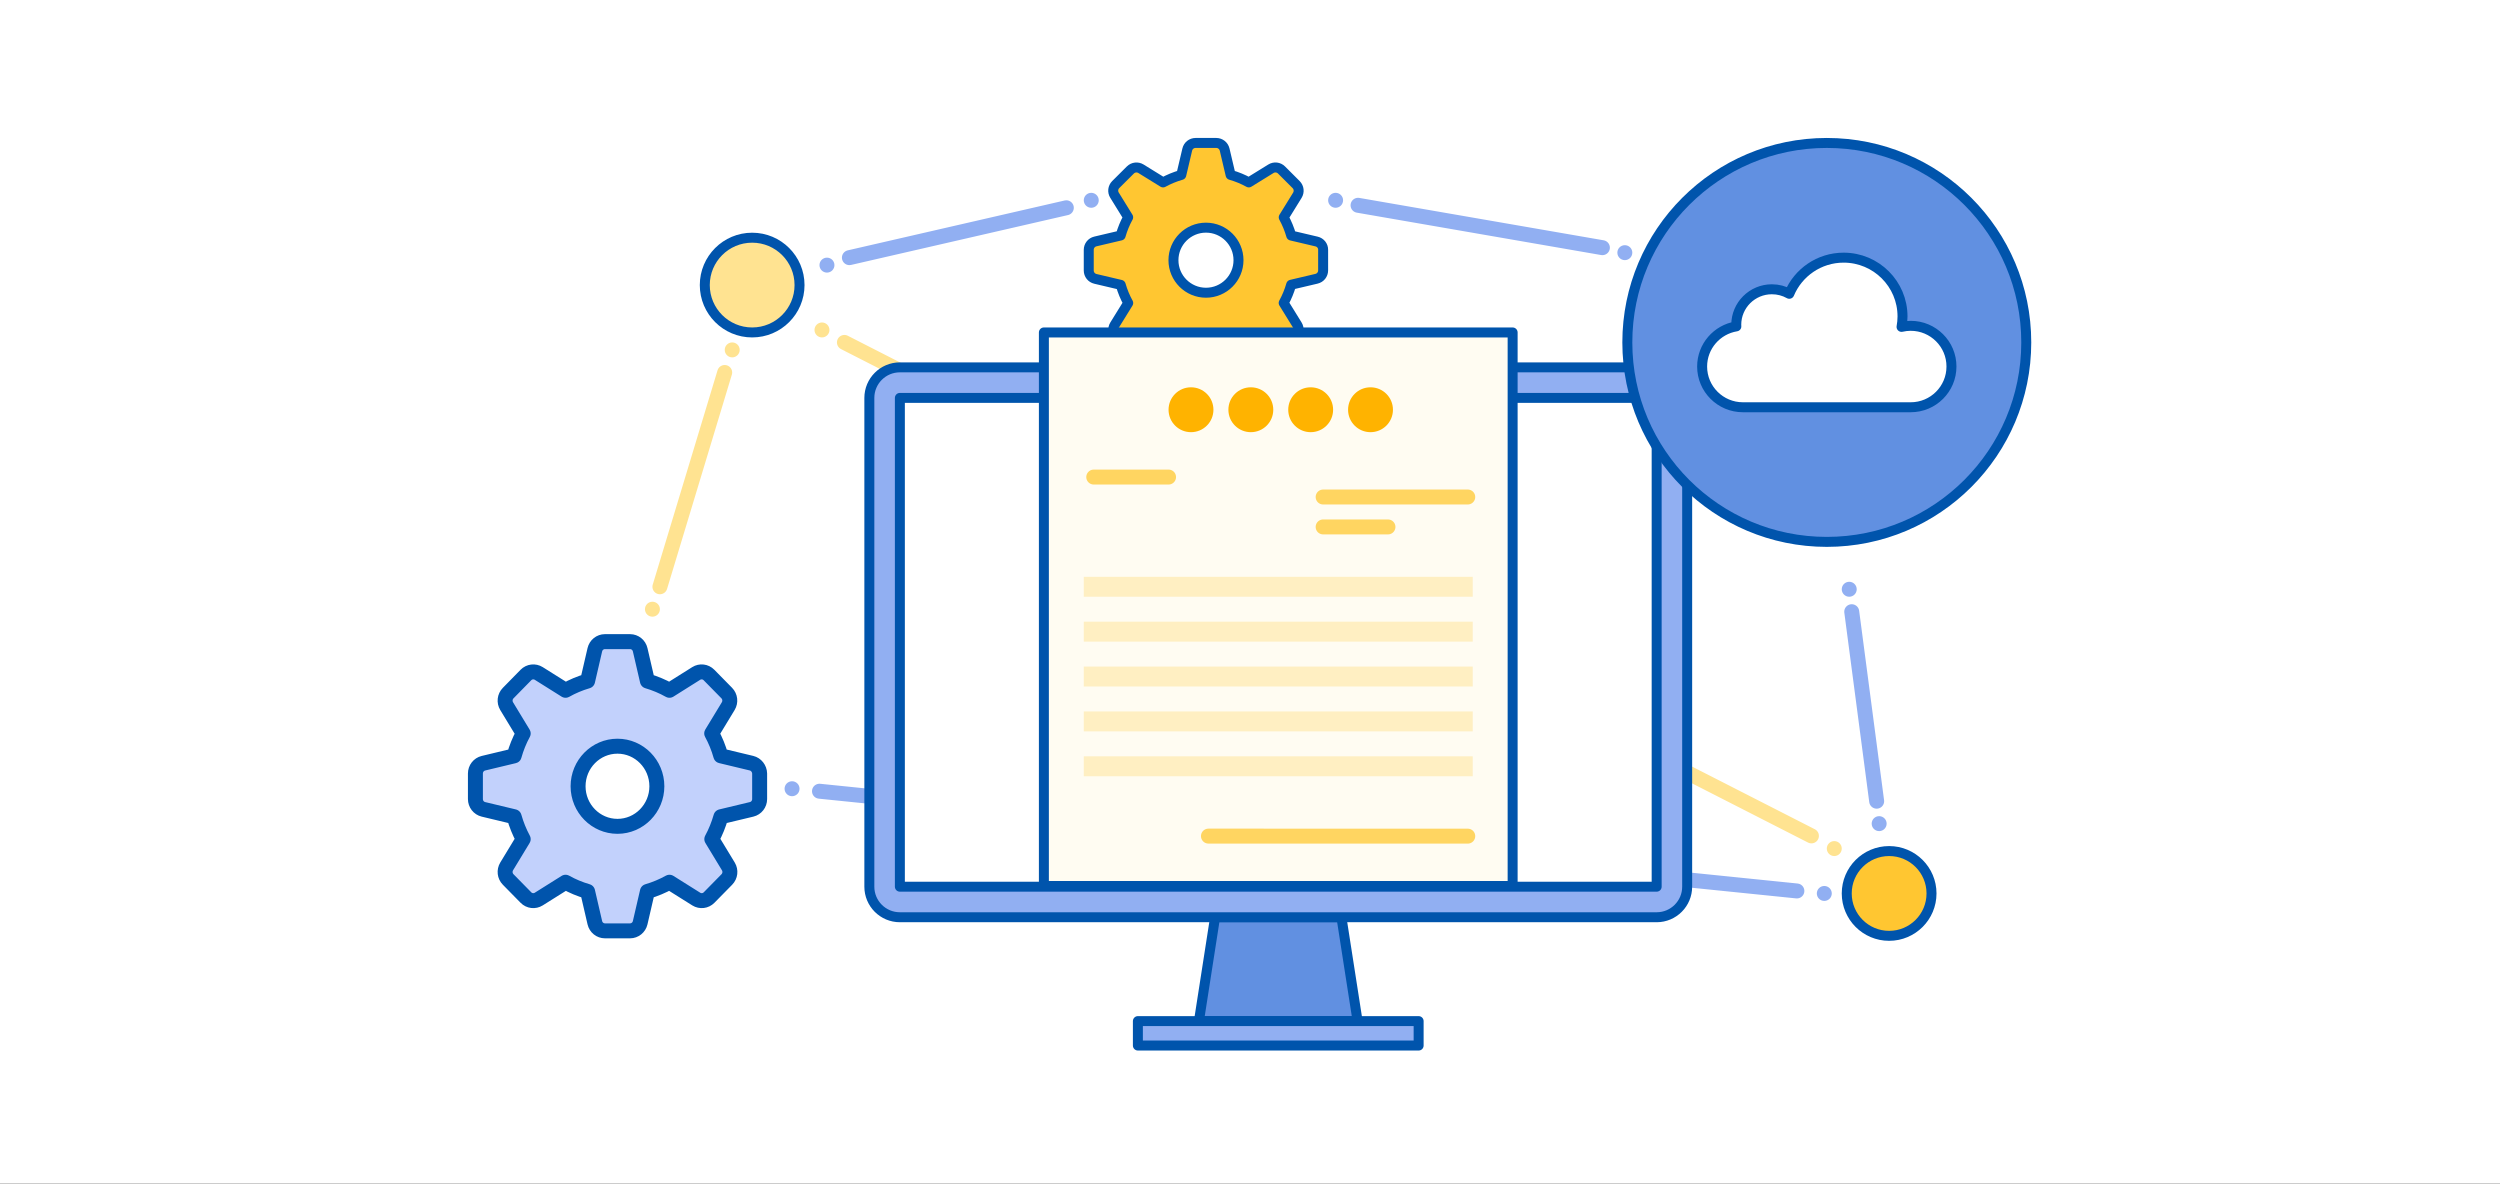 <svg fill="none" height="178" viewBox="0 0 376 178" width="376" xmlns="http://www.w3.org/2000/svg" xmlns:xlink="http://www.w3.org/1999/xlink"><rect x="0" y="0" width="376" height="178" fill="#333333" stroke="none"/><clipPath id="a"><path d="m0 0h376v178h-376z"/></clipPath><mask id="b" height="148" maskUnits="userSpaceOnUse" width="214" x="82" y="11"><path clip-rule="evenodd" d="m295.75 11.75h-213.75v147h213.75zm-46.679 48h-113.821v73.514h113.821z" fill="#fff" fill-rule="evenodd"/></mask><g clip-path="url(#a)"><path d="m0 0h376v178h-376z" fill="#fff"/><g mask="url(#b)"><path d="m127 51.5 145.5 74.25" stroke="#ffe391" stroke-dasharray=".08 .08" stroke-linecap="round" stroke-linejoin="round" stroke-width="2.25"/><circle cx="275.875" cy="127.625" fill="#ffe391" r="1.125"/><circle cx="123.625" cy="49.625" fill="#ffe391" r="1.125"/><path d="m204.25 30.875 36.75 6.375" stroke="#91aff2" stroke-dasharray=".07 .07" stroke-linecap="round" stroke-linejoin="round" stroke-width="2.25"/><circle cx="200.875" cy="30.125" fill="#91aff2" r="1.125"/><circle cx="244.375" cy="38" fill="#91aff2" r="1.125"/><path d="m127.75 38.75 32.625-7.5" stroke="#91aff2" stroke-dasharray=".07 .07" stroke-linecap="round" stroke-linejoin="round" stroke-width="2.25"/><circle cx="124.375" cy="39.875" fill="#91aff2" r="1.125"/><circle cx="164.125" cy="30.125" fill="#91aff2" r="1.125"/><path d="m99.25 88.25 9.75-32.25" stroke="#ffe391" stroke-dasharray=".07 .07" stroke-linecap="round" stroke-linejoin="round" stroke-width="2.25"/><circle cx="110.125" cy="52.625" fill="#ffe391" r="1.125"/><circle cx="98.125" cy="91.625" fill="#ffe391" r="1.125"/><path d="m123.25 119 147 15" stroke="#91aff2" stroke-dasharray=".07 .07" stroke-linecap="round" stroke-linejoin="round" stroke-width="2.25"/><g fill="#91aff2"><circle cx="274.375" cy="134.375" r="1.125"/><circle cx="119.125" cy="118.625" r="1.125"/></g></g><path d="m198.011 36.325-3.812-.898c-.274-.959-.654-1.88-1.126-2.74l2.054-3.326c.312-.51.236-1.164-.182-1.591l-2.207-2.207c-.418-.419-1.08-.502-1.59-.183l-3.325 2.055c-.859-.472-1.772-.852-2.739-1.126l-.898-3.813c-.137-.578-.654-.997-1.255-.997h-3.112c-.601 0-1.118.411-1.255.997l-.898 3.813c-.959.274-1.879.654-2.739 1.126l-3.325-2.055c-.51-.312-1.164-.236-1.59.183l-2.207 2.199c-.418.426-.502 1.081-.182 1.591l2.054 3.326c-.472.86-.852 1.773-1.126 2.74l-3.812.898c-.578.137-.989.654-.989 1.256v3.113c0 .601.411 1.119.997 1.256l3.812.898c.274.959.654 1.88 1.126 2.732l-2.055 3.326c-.311.51-.235 1.164.183 1.591l2.199 2.199c.426.426 1.08.502 1.59.183l3.325-2.055c.86.472 1.773.852 2.739 1.126l.898 3.813c.137.586.654.997 1.255.997h3.112c.601 0 1.118-.411 1.255-.997l.898-3.813c.959-.274 1.88-.654 2.732-1.126l3.325 2.055c.509.312 1.164.236 1.59-.183l2.206-2.207c.419-.419.502-1.081.183-1.591l-2.054-3.326c.471-.86.852-1.773 1.126-2.74l3.811-.898c.586-.137.997-.654.997-1.256v-3.113c.008-.578-.403-1.096-.989-1.233zm-16.632 7.701c-2.701 0-4.892-2.192-4.892-4.893s2.191-4.893 4.892-4.893 4.892 2.192 4.892 4.893-2.191 4.893-4.892 4.893z" fill="#ffc631" stroke="#0054ac" stroke-linejoin="round" stroke-miterlimit="10" stroke-width="1.5"/><path d="m113.024 114.782-4.615-1.108c-.333-1.186-.795-2.317-1.37-3.372l2.49-4.103c.378-.631.287-1.439-.227-1.963l-2.671-2.717c-.515-.524-1.309-.616-1.922-.231l-4.025 2.533c-1.037-.585-2.149-1.047-3.314-1.394l-1.089-4.703c-.167-.716-.794-1.224-1.521-1.224h-3.776c-.726 0-1.354.508-1.521 1.224l-1.089 4.703c-1.165.339-2.277.809-3.314 1.394l-4.033-2.533c-.613-.385-1.415-.293-1.929.231l-2.671 2.725c-.514.523-.605 1.332-.227 1.963l2.489 4.103c-.575 1.054-1.029 2.186-1.362 3.371l-4.623 1.109c-.704.169-1.203.808-1.203 1.547v3.841c0 .739.499 1.378 1.203 1.548l4.623 1.108c.333 1.185.794 2.317 1.362 3.372l-2.489 4.103c-.378.631-.287 1.439.227 1.962l2.671 2.718c.514.523 1.309.616 1.929.231l4.033-2.533c1.037.585 2.149 1.047 3.314 1.386l1.089 4.703c.167.716.794 1.224 1.521 1.224h3.776c.726 0 1.354-.508 1.521-1.224l1.089-4.703c1.165-.339 2.277-.809 3.314-1.386l4.033 2.533c.62.385 1.414.292 1.929-.231l2.671-2.718c.514-.523.605-1.331.227-1.962l-2.489-4.103c.575-1.055 1.029-2.187 1.369-3.372l4.623-1.108c.704-.17 1.203-.809 1.203-1.548v-3.841c-.023-.739-.522-1.385-1.226-1.555zm-20.156 9.499c-3.269 0-5.925-2.702-5.925-6.027 0-3.326 2.656-6.027 5.925-6.027s5.925 2.701 5.925 6.027c0 3.325-2.656 6.027-5.925 6.027z" fill="#c2d1fc" stroke="#0054ac" stroke-linejoin="round" stroke-miterlimit="10" stroke-width="2.25"/><path d="m204.183 153.575h-23.866l2.433-15.622h19z" fill="#6190e1" stroke="#0054ac" stroke-linecap="square" stroke-miterlimit="10" stroke-width="1.5"/><path d="m213.362 153.574h-42.224v3.676h42.224z" style="fill:#91aff2;stroke:#0054ac;stroke-width:1.5;stroke-miterlimit:10;stroke-linecap:square;stroke-linejoin:round"/><path d="m135.34 59.845h113.821v73.513h-113.821z" fill="#fff" fill-opacity=".9"/><path d="m135.34 55.25c-2.535 0-4.59 2.057-4.59 4.595v73.513c0 2.538 2.055 4.595 4.59 4.595h113.821c2.534 0 4.589-2.057 4.589-4.595v-73.513c0-2.538-2.055-4.595-4.589-4.595zm0 4.595h113.821v73.513h-113.821z" style="fill-rule:evenodd;clip-rule:evenodd;fill:#91aff2;stroke:#0054ac;stroke-width:1.5;stroke-miterlimit:10;stroke-linecap:round;stroke-linejoin:round"/><path d="m227.5 50h-70.5v83.25h70.5z" fill="#fffcf2" stroke="#0054ac" stroke-linejoin="round" stroke-width="1.5"/><path d="m221.5 113.75h-58.5v3h58.5z" fill="#ffefc2"/><path d="m221.5 107h-58.5v3h58.5z" fill="#ffefc2"/><path d="m221.5 100.25h-58.5v3h58.5z" fill="#ffefc2"/><path d="m221.5 93.5h-58.5v3h58.5z" fill="#ffefc2"/><path d="m221.5 86.75h-58.5v3h58.5z" fill="#ffefc2"/><path d="m220.75 74.75h-21.75" stroke="#ffd561" stroke-linecap="round" stroke-linejoin="round" stroke-miterlimit="10" stroke-width="2.25"/><path d="m208.75 79.25h-9.75" stroke="#ffd561" stroke-linecap="round" stroke-linejoin="round" stroke-miterlimit="10" stroke-width="2.25"/><path d="m220.75 125.756-39-.006" stroke="#ffd561" stroke-linecap="round" stroke-linejoin="round" stroke-miterlimit="10" stroke-width="2.25"/><path d="m175.75 71.75h-11.25" stroke="#ffd561" stroke-linecap="round" stroke-linejoin="round" stroke-miterlimit="10" stroke-width="2.25"/><path d="m179.125 65c1.864 0 3.375-1.511 3.375-3.375s-1.511-3.375-3.375-3.375-3.375 1.511-3.375 3.375 1.511 3.375 3.375 3.375z" fill="#ffb300"/><path d="m188.125 65c1.864 0 3.375-1.511 3.375-3.375s-1.511-3.375-3.375-3.375-3.375 1.511-3.375 3.375 1.511 3.375 3.375 3.375z" fill="#ffb300"/><path d="m197.125 65c1.864 0 3.375-1.511 3.375-3.375s-1.511-3.375-3.375-3.375-3.375 1.511-3.375 3.375 1.511 3.375 3.375 3.375z" fill="#ffb300"/><path d="m206.125 65c1.864 0 3.375-1.511 3.375-3.375s-1.511-3.375-3.375-3.375-3.375 1.511-3.375 3.375 1.511 3.375 3.375 3.375z" fill="#ffb300"/><g stroke-linejoin="round"><path d="m113.125 50c3.935 0 7.125-3.19 7.125-7.125s-3.19-7.125-7.125-7.125-7.125 3.19-7.125 7.125 3.19 7.125 7.125 7.125z" fill="#ffe391" stroke="#0054ac" stroke-miterlimit="10" stroke-width="1.5"/><path d="m284.125 140.75c3.521 0 6.375-2.854 6.375-6.375s-2.854-6.375-6.375-6.375-6.375 2.854-6.375 6.375 2.854 6.375 6.375 6.375z" fill="#ffc631" stroke="#0054ac" stroke-miterlimit="10" stroke-width="1.5"/><path d="m274.75 81.5c16.569 0 30-13.431 30-30s-13.431-30-30-30c-16.568 0-30 13.431-30 30s13.432 30 30 30z" fill="#6190e1" stroke="#0054ac" stroke-miterlimit="10" stroke-width="1.5"/><path d="m287.371 49.002c-.475 0-.934.061-1.379.161.092-.512.146-1.032.146-1.575 0-4.878-3.961-8.838-8.856-8.838-3.685 0-6.841 2.248-8.174 5.436-.774-.436-1.67-.68-2.62-.68-2.957 0-5.355 2.393-5.355 5.344 0 .076.008.153.015.237-2.919.474-5.148 2.997-5.148 6.04 0 3.387 2.75 6.124 6.136 6.124h25.228c3.394 0 6.136-2.745 6.136-6.124.008-3.379-2.742-6.124-6.129-6.124z" fill="#fff" stroke="#0054ac" stroke-miterlimit="10" stroke-width="1.5"/><path d="m278.5 92 3.75 28.5" stroke="#91aff2" stroke-dasharray=".07 .07" stroke-linecap="round" stroke-width="2.25"/></g><circle cx="278.125" cy="88.625" fill="#91aff2" r="1.125"/><circle cx="282.625" cy="123.875" fill="#91aff2" r="1.125"/></g></svg>